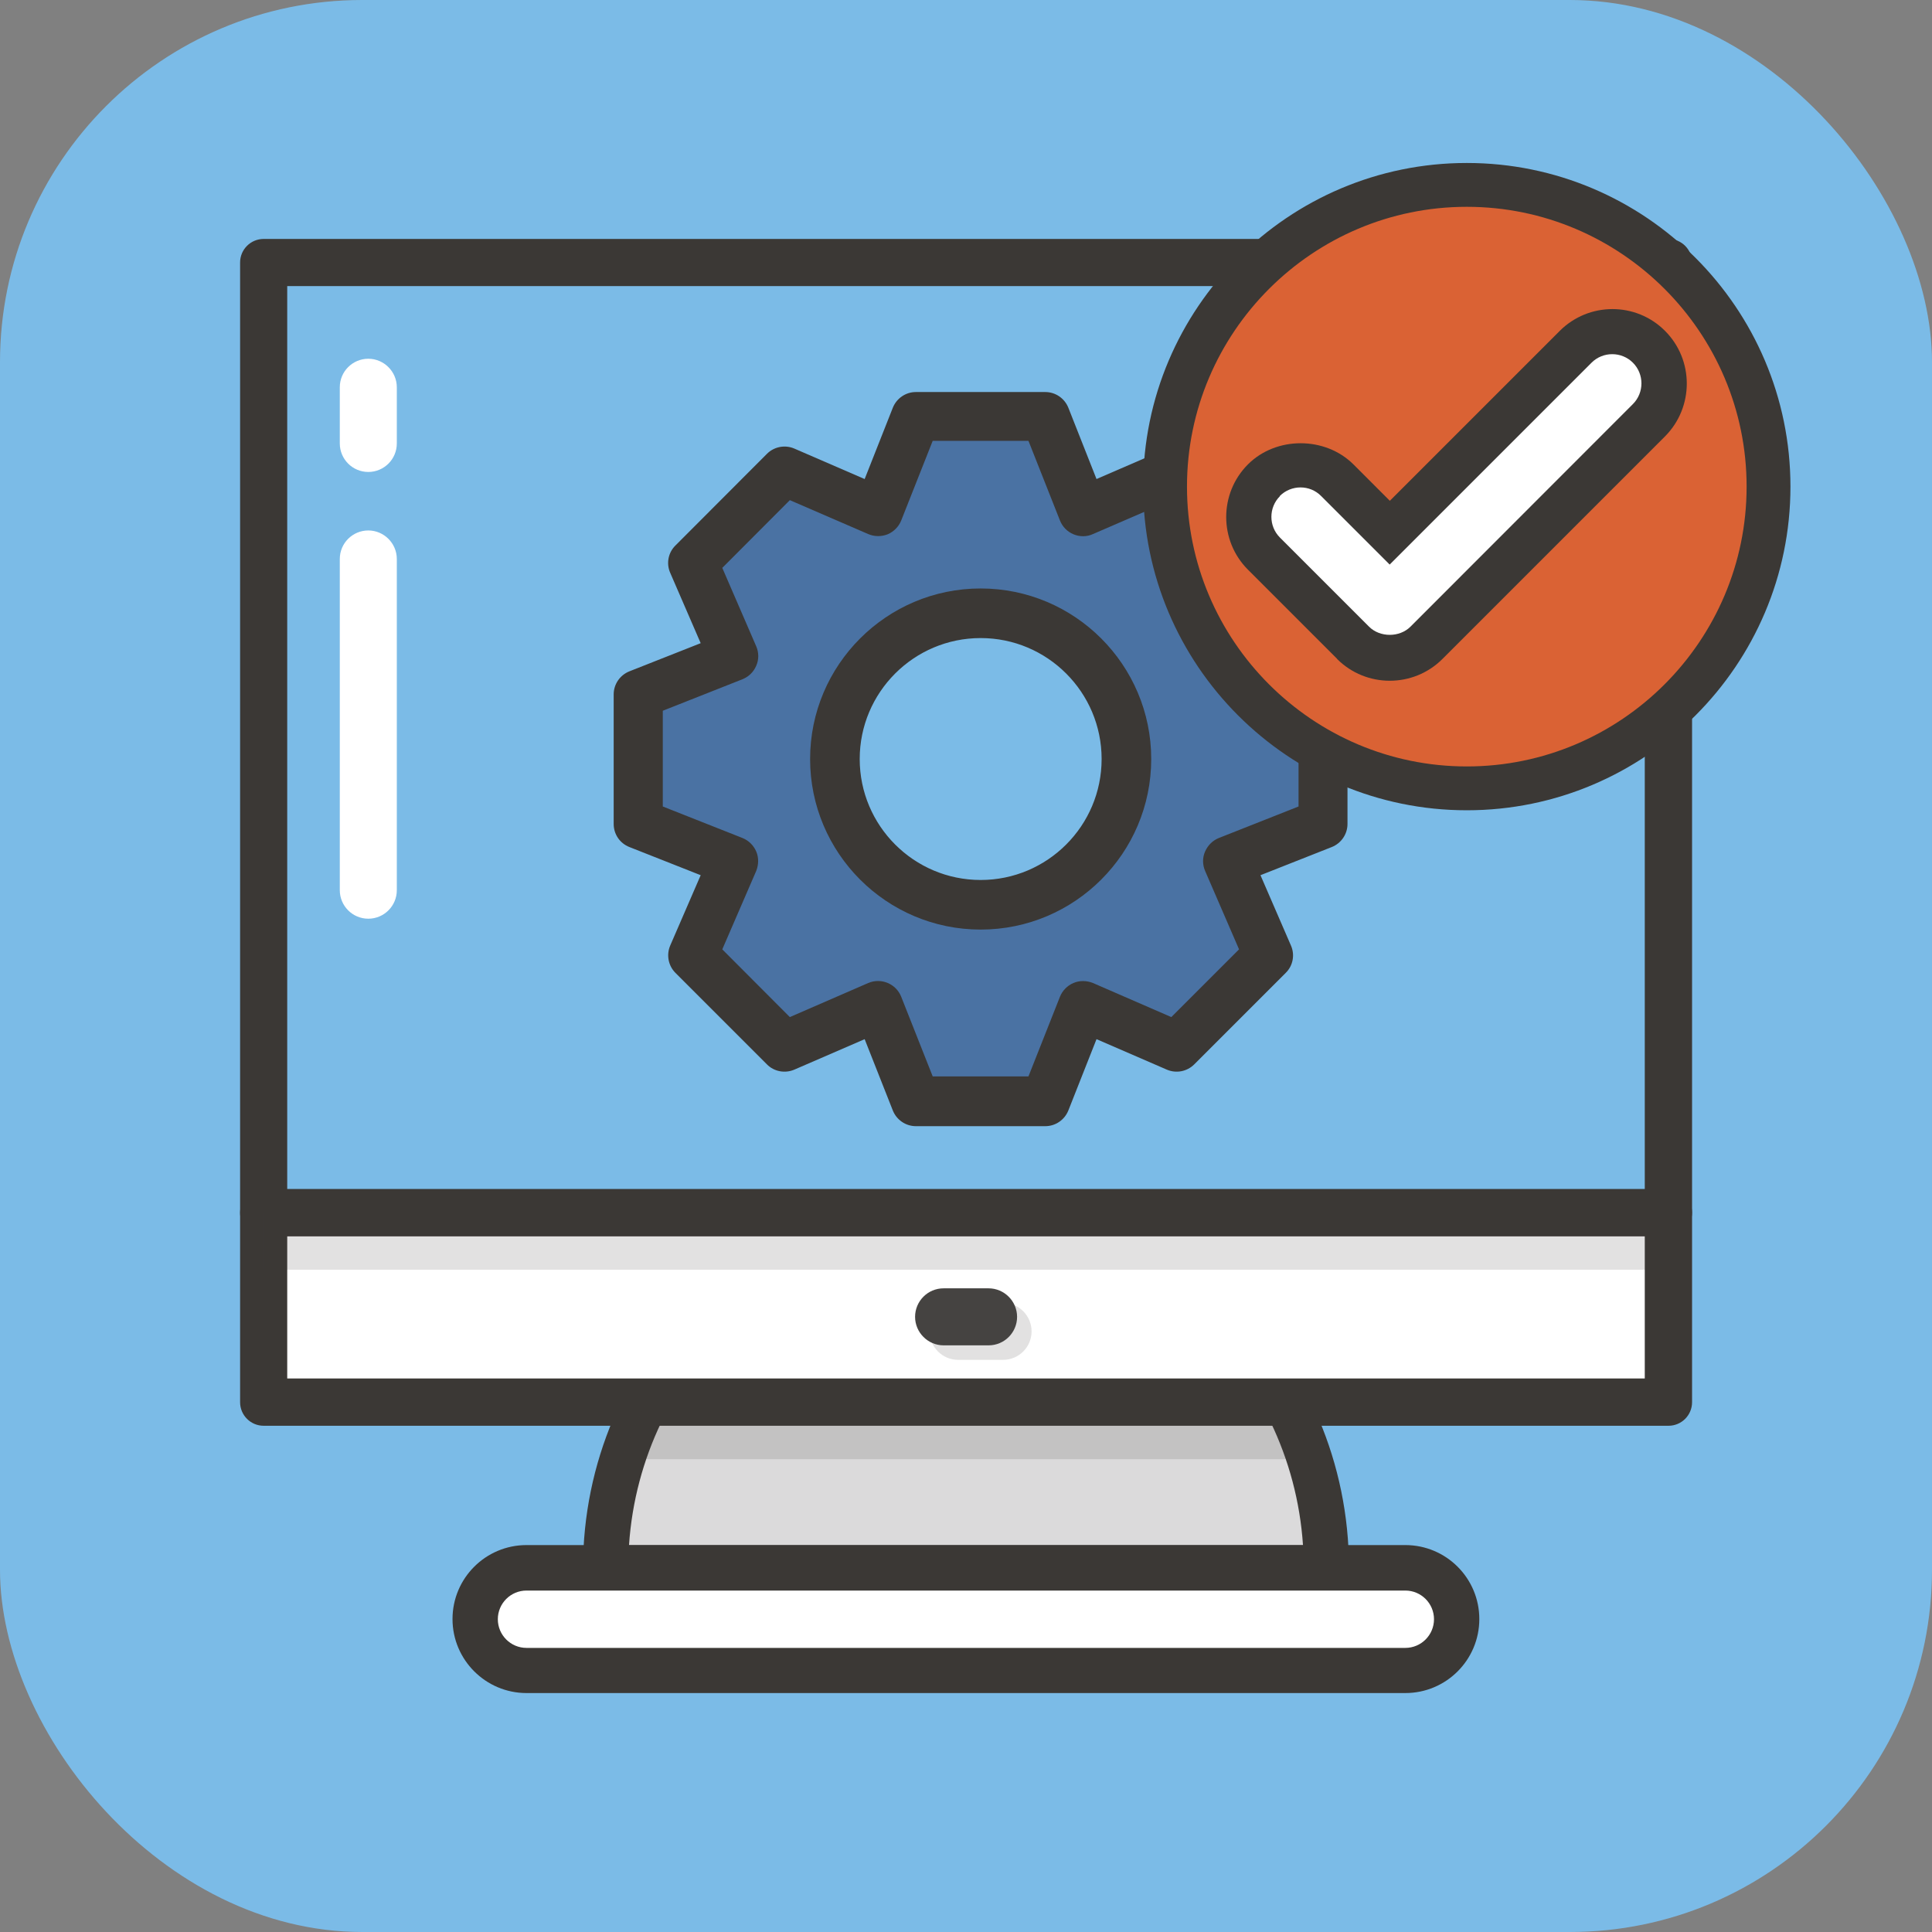 <?xml version="1.0" encoding="UTF-8"?>
<svg xmlns="http://www.w3.org/2000/svg" id="Calque_2" data-name="Calque 2" viewBox="0 0 117.24 117.24">
  <rect x="0" y="0" width="117.24" height="117.24" fill="#808080" stroke="none"/>
  <defs>
    <style>
      .cls-1 {
        fill: #3b3835;
      }

      .cls-1, .cls-2, .cls-3, .cls-4, .cls-5, .cls-6, .cls-7 {
        stroke-width: 0px;
      }

      .cls-8 {
        opacity: .15;
      }

      .cls-2 {
        fill: #da6234;
      }

      .cls-3 {
        fill: #454341;
      }

      .cls-4 {
        fill: #fff;
      }

      .cls-5 {
        fill: #dbdadb;
      }

      .cls-6 {
        fill: #7bbbe7;
      }

      .cls-7 {
        fill: #4a72a3;
      }
    </style>
  </defs>
  <g id="Calque_1-2" data-name="Calque 1">
    <g>
      <rect class="cls-6" x="0" width="117.24" height="117.24" rx="21.98" ry="21.98"></rect>
      <path class="cls-5" d="M58.62,73.27c-12.08,0-21.87,9.79-21.87,21.87h43.74c0-12.08-9.79-21.87-21.87-21.87Z"></path>
      <path class="cls-1" d="M80.49,96.52h-43.74c-.76,0-1.37-.62-1.37-1.37,0-12.82,10.43-23.24,23.24-23.24s23.24,10.43,23.24,23.24c0,.76-.62,1.37-1.37,1.37ZM38.17,93.77h40.9c-.71-10.66-9.61-19.12-20.45-19.12s-19.74,8.46-20.45,19.12Z"></path>
      <rect class="cls-4" x="16" y="73.58" width="85.25" height="11.5"></rect>
      <path class="cls-1" d="M101.24,86.52H16c-.79,0-1.43-.64-1.43-1.43v-11.5c0-.79.64-1.43,1.43-1.43h85.25c.79,0,1.43.64,1.43,1.43v11.5c0,.79-.64,1.43-1.43,1.43ZM17.43,83.65h82.38v-8.64H17.43v8.64Z"></path>
      <rect class="cls-6" x="16" y="15.93" width="85.25" height="57.66"></rect>
      <path class="cls-1" d="M101.24,75.02H16c-.79,0-1.43-.64-1.43-1.43V15.93c0-.79.64-1.43,1.43-1.43h85.25c.79,0,1.43.64,1.43,1.43v57.65c0,.79-.64,1.43-1.43,1.43ZM17.43,72.15h82.38V17.36H17.43v54.79Z"></path>
      <g class="cls-8">
        <rect class="cls-1" x="16" y="73.58" width="85.25" height="3.47"></rect>
      </g>
      <g class="cls-8">
        <path class="cls-1" d="M37.77,88.55h41.71c-.38-1.21-.87-2.36-1.45-3.47h-38.81c-.57,1.11-1.07,2.26-1.45,3.47Z"></path>
      </g>
      <g class="cls-8">
        <path class="cls-1" d="M60.87,79.06h-2.73c-.96,0-1.73.78-1.73,1.73s.78,1.73,1.73,1.73h2.73c.96,0,1.73-.78,1.73-1.73s-.78-1.73-1.73-1.73Z"></path>
      </g>
      <path class="cls-3" d="M59.99,78.18h-2.73c-.96,0-1.73.78-1.73,1.73s.78,1.73,1.73,1.73h2.73c.96,0,1.73-.78,1.73-1.73s-.78-1.73-1.73-1.73Z"></path>
      <rect class="cls-4" x="28.84" y="95.14" width="59.56" height="6.23" rx="1.7" ry="1.7"></rect>
      <path class="cls-1" d="M85.29,102.74H31.95c-2.47,0-4.49-2.01-4.49-4.49s2.01-4.49,4.49-4.49h53.33c2.48,0,4.49,2.01,4.49,4.49s-2.01,4.49-4.49,4.49ZM31.95,96.52c-.96,0-1.74.78-1.74,1.74s.78,1.74,1.74,1.74h53.33c.96,0,1.74-.78,1.74-1.74s-.78-1.74-1.74-1.74H31.95Z"></path>
      <g>
        <path class="cls-4" d="M22.35,55.75c-.96,0-1.73-.78-1.73-1.73v-20.1c0-.96.78-1.73,1.73-1.73s1.73.78,1.73,1.73v20.1c0,.96-.78,1.73-1.73,1.73Z"></path>
        <path class="cls-4" d="M22.35,28.64c-.96,0-1.73-.78-1.73-1.73v-3.41c0-.96.78-1.73,1.73-1.73s1.73.78,1.73,1.73v3.41c0,.96-.78,1.73-1.73,1.73Z"></path>
      </g>
      <g>
        <path class="cls-7" d="M80.28,42.13l-5.78-2.28,2.47-5.7-5.55-5.55-5.7,2.47-2.28-5.78h-7.85l-2.28,5.78-5.7-2.47-5.55,5.55,2.47,5.7-5.78,2.28v7.85l5.78,2.28-2.47,5.7,5.55,5.55,5.7-2.47,2.28,5.78h7.85l2.28-5.78,5.7,2.47,5.55-5.55-2.47-5.7,5.78-2.28v-7.85ZM59.51,54.91c-4.88,0-8.84-3.96-8.84-8.85s3.96-8.84,8.84-8.84,8.84,3.96,8.84,8.84-3.96,8.85-8.84,8.85Z"></path>
        <path class="cls-1" d="M63.43,68.34h-7.85c-.62,0-1.17-.38-1.4-.95l-1.71-4.33-4.27,1.85c-.56.24-1.23.12-1.66-.32l-5.55-5.55c-.44-.44-.56-1.1-.32-1.66l1.85-4.27-4.33-1.71c-.58-.23-.95-.78-.95-1.4v-7.86c0-.62.38-1.17.95-1.4l4.33-1.71-1.85-4.27c-.25-.57-.12-1.23.32-1.66l5.55-5.56c.44-.44,1.1-.56,1.66-.32l4.27,1.85,1.71-4.33c.23-.57.78-.95,1.4-.95h7.85c.62,0,1.17.38,1.4.95l1.71,4.33,4.27-1.85c.57-.25,1.23-.12,1.66.32l5.55,5.56c.44.44.56,1.1.32,1.66l-1.85,4.27,4.33,1.71c.57.23.95.78.95,1.4v7.86c0,.62-.38,1.17-.95,1.4l-4.33,1.71,1.85,4.27c.25.57.12,1.23-.32,1.66l-5.55,5.55c-.44.44-1.1.56-1.66.32l-4.27-1.85-1.71,4.33c-.23.57-.78.95-1.4.95ZM56.6,65.32h5.81l1.91-4.83c.15-.38.45-.68.82-.84.38-.16.8-.15,1.18,0l4.76,2.07,4.11-4.11-2.06-4.76c-.16-.37-.17-.8,0-1.18s.46-.67.84-.82l4.83-1.91v-5.81l-4.83-1.91c-.38-.15-.68-.45-.84-.82-.16-.38-.15-.8,0-1.18l2.06-4.76-4.11-4.11-4.76,2.06c-.37.17-.8.17-1.18.01-.38-.16-.67-.46-.82-.84l-1.91-4.83h-5.81l-1.91,4.83c-.15.38-.45.68-.82.84-.38.15-.8.15-1.18-.01l-4.76-2.06-4.1,4.11,2.06,4.76c.16.37.17.8,0,1.18-.16.38-.46.67-.84.82l-4.83,1.91v5.81l4.83,1.91c.38.15.68.45.84.82s.15.8,0,1.18l-2.06,4.76,4.1,4.11,4.76-2.07c.38-.16.8-.16,1.18,0,.38.16.67.46.82.84l1.91,4.83ZM59.51,56.41c-5.71,0-10.35-4.64-10.35-10.35s4.64-10.35,10.35-10.35,10.35,4.64,10.35,10.35-4.64,10.35-10.35,10.35ZM59.51,38.72c-4.05,0-7.34,3.29-7.34,7.34s3.29,7.34,7.34,7.34,7.34-3.29,7.34-7.34-3.29-7.34-7.34-7.34Z"></path>
      </g>
      <circle class="cls-2" cx="89.01" cy="29.53" r="18.31"></circle>
      <path class="cls-1" d="M89.01,49.17c-10.83,0-19.64-8.81-19.64-19.64s8.81-19.64,19.64-19.64,19.64,8.81,19.64,19.64-8.81,19.64-19.64,19.64ZM89.01,12.55c-9.36,0-16.98,7.62-16.98,16.98s7.62,16.98,16.98,16.98,16.98-7.62,16.98-16.98-7.62-16.98-16.98-16.98Z"></path>
      <g>
        <path class="cls-4" d="M82.11,39.01l-5.41-5.41c-1.23-1.23-1.23-3.22,0-4.45,1.23-1.23,3.22-1.23,4.45,0l3.19,3.19,11.28-11.28c1.23-1.23,3.22-1.23,4.45,0,1.23,1.23,1.23,3.22,0,4.45l-13.5,13.51c-1.23,1.23-3.22,1.23-4.45,0Z"></path>
        <path class="cls-1" d="M81.14,39.98l-5.41-5.41c-1.76-1.76-1.76-4.63,0-6.39,1.71-1.71,4.68-1.71,6.4,0l2.21,2.21,10.31-10.31c1.76-1.76,4.63-1.77,6.39,0,1.76,1.76,1.76,4.63,0,6.4l-13.51,13.51c-1.76,1.76-4.63,1.76-6.39,0ZM77.67,30.11c-.69.69-.69,1.82,0,2.51l5.41,5.41c.66.66,1.85.66,2.51,0l13.5-13.51c.69-.69.69-1.82,0-2.51-.69-.69-1.82-.69-2.51,0l-12.25,12.25-4.16-4.16c-.69-.7-1.82-.69-2.51,0Z"></path>
      </g>
    </g>
  </g>
</svg>
